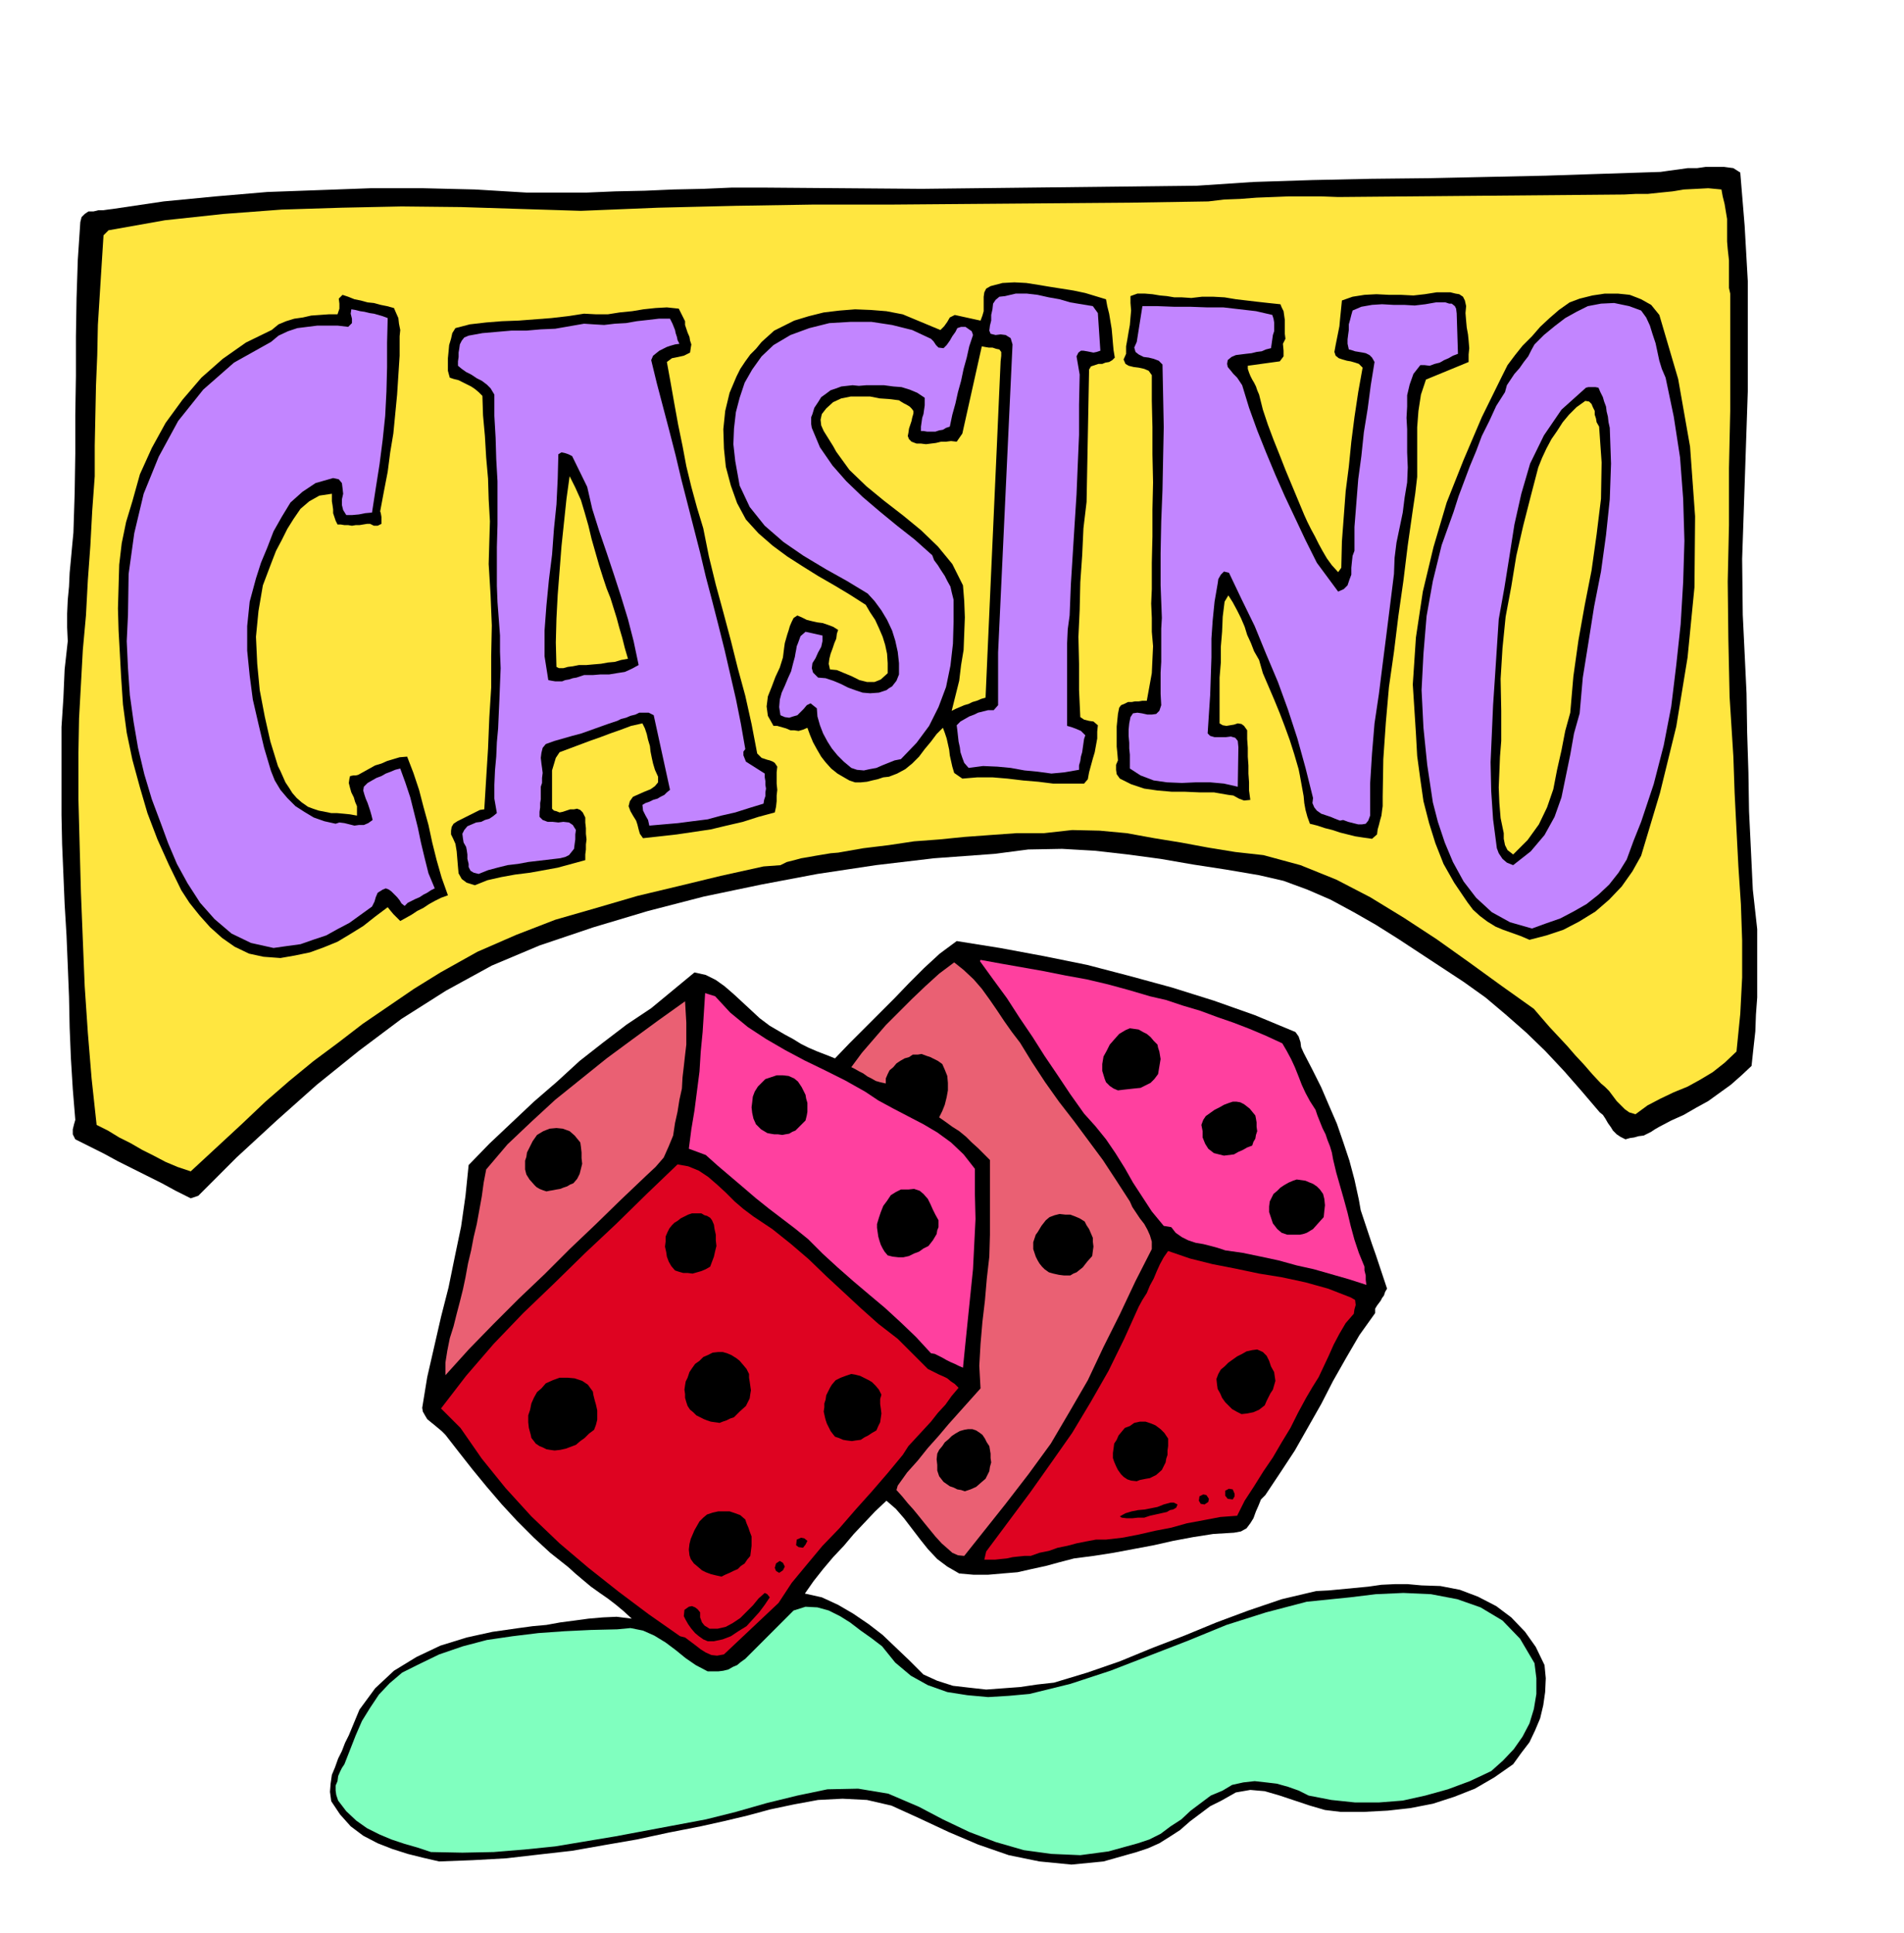<svg xmlns="http://www.w3.org/2000/svg" fill-rule="evenodd" height="497.901" preserveAspectRatio="none" stroke-linecap="round" viewBox="0 0 3035 3081" width="490.455"><style>.brush1{fill:#000}.pen1{stroke:none}.brush2{fill:#ffe640}.brush3{fill:#c285ff}.brush4{fill:#ff409f}.brush5{fill:#ea6073}.brush6{fill:#de0321}</style><path class="pen1 brush1" d="m2774 275 7 85 5 88v176l-3 89-3 89-3 89 1 89 3 62 3 63 1 63 2 63 1 62 3 62 3 63 7 63v109l-2 27-1 27-3 27-3 28-16 15-17 15-18 13-18 13-20 11-19 11-20 9-19 10-7 4-6 4-6 3-6 3-8 1-7 2-7 1-7 2-8-4-6-4-6-6-3-5-5-7-4-7-4-6-5-4-29-34-28-32-30-32-30-29-33-29-32-27-35-25-35-23-35-23-35-23-35-22-35-20-37-20-37-16-38-14-39-9-53-9-52-8-52-9-52-7-53-6-52-3-54 1-54 7-96 7-93 11-93 14-90 17-91 19-89 23-87 26-86 29-76 32-73 40-71 45-68 51-67 54-64 57-64 59-61 61-12 4-24-12-22-12-24-12-22-11-24-12-22-12-24-12-22-11-4-8v-8l2-8 2-7-4-49-3-49-2-49-1-49-2-50-2-48-3-50-2-48-2-47-1-47v-140l3-46 2-46 5-45-1-22v-22l1-22 2-21 1-22 2-21 2-22 2-21 2-63 1-63v-62l1-62v-63l1-61 2-61 4-60 2-8 5-5 6-4h8l8-2h8l7-1 8-1 81-12 83-8 82-7 83-3 82-3h83l83 2 83 5h94l47-2 47-1 46-2 47-1 46-2h47l255 2 439-5 91-6 93-3 93-2 94-1 92-2 93-2 91-3 92-3 14-2 15-2 14-2h15l14-2h29l15 2 11 7z"/><path class="pen1 brush2" d="m2744 302 2 11 3 12 2 12 2 12v36l1 12 1 9 1 9v44l2 9v187l-2 91v91l-2 90 1 91 2 93 6 95 2 58 3 59 3 58 4 60 2 58v59l-3 58-6 60-19 18-19 15-20 12-20 11-22 9-21 10-21 11-19 14-10-3-7-5-7-7-6-6-6-8-6-8-7-7-6-5-14-15-13-15-14-15-13-15-14-15-14-15-13-15-12-14-52-37-51-37-52-37-52-34-54-33-54-28-57-23-59-16-45-5-43-7-43-8-43-7-44-8-43-4-44-1-45 5h-44l-42 3-41 3-40 4-40 3-40 6-41 5-40 7-12 1-12 2-12 2-11 2-12 2-11 3-12 3-10 5-27 2-68 15-66 16-67 16-65 19-66 19-62 24-62 27-59 33-42 26-41 28-41 28-39 30-39 29-39 32-38 33-38 36-81 75-21-7-19-8-19-10-18-9-19-11-18-9-18-11-18-9-8-74-6-73-5-74-3-74-3-75-2-74-2-75v-74l1-55 3-54 3-55 5-55 3-56 4-55 3-56 4-55v-49l1-48 1-48 2-48 1-48 3-48 3-48 3-47 8-8 90-16 93-10 93-7 96-3 95-2 95 1 95 3 96 3 123-5 124-3 124-2h126l125-1 126-1 126-1 126-2 25-3 26-1 26-2 26-1 25-1h52l27 1 456-4 19-1h19l19-2 20-2 18-3 20-1 19-1 21 2z"/><path class="pen1 brush1" d="m1763 477 2 11 3 12 2 12 2 12 1 11 1 12 1 11 2 12-4 4-5 3-6 1-5 2h-6l-6 2-6 2-3 5-4 211-5 42-2 43-3 43-1 44-2 43 1 43v42l2 43 6 4 8 2 7 1 7 6-1 10v11l-2 11-2 11-3 10-3 11-3 11-2 11-6 7h-49l-24-3-24-2-25-3-24-2h-24l-24 2-13-9-3-10-2-9-2-9-1-9-2-9-2-9-3-9-3-8-10 10-9 12-10 12-9 12-11 11-11 9-13 7-13 5-9 1-9 3-9 2-8 2-10 1h-9l-9-3-7-4-12-7-10-8-9-10-7-9-7-12-6-11-5-12-4-11-7 3-7 2-7-1h-6l-7-3-7-2-7-2h-6l-9-16-2-15 2-16 6-15 6-16 7-15 5-16 2-16 1-7 2-7 2-7 2-6 2-7 3-7 3-6 6-4 7 3 8 4 8 2 9 2 8 1 9 3 8 3 8 5-2 6-1 8-3 7-3 9-3 8-2 8-1 8 2 9 11 1 12 5 12 5 12 6 12 3h12l10-4 11-10v-16l-1-15-3-14-4-13-6-14-6-13-8-12-7-12-25-16-25-15-26-15-24-15-25-16-23-17-23-20-20-22-14-26-10-28-8-30-3-29-1-31 3-29 7-29 11-26 6-12 8-12 8-11 9-9 9-11 10-9 10-9 12-6 20-10 23-7 24-6 25-3 25-2 25 1 25 2 26 5 60 25 6-6 5-7 4-7 8-4 41 9 3-8 2-7v-23l1-7 3-6 7-4 19-5 19-1 19 1 19 3 18 3 19 3 19 3 19 4 33 10zm574 11-1 11 1 12 1 11 2 11 1 10 1 12-1 10v12l-68 28-8 24-4 26-2 26v79l-3 26-4 27-8 56-7 57-8 56-7 57-8 56-5 57-4 58-1 60v15l-1 7-1 8-2 7-2 8-2 7-1 8-8 7-14-2-13-2-12-3-12-3-12-4-12-3-12-4-12-3-4-11-3-11-2-11-1-11-2-11-2-11-2-11-2-10-7-24-7-22-8-22-8-21-9-22-9-21-9-21-6-21-8-14-5-13-6-13-4-13-6-14-6-12-7-13-7-11-6 10-3 24-1 24-2 24v25l-2 24v73l5 3 6 1 6-1 6-1 6-2 6 1 4 3 5 7v14l1 14v14l1 14v13l1 14v13l2 15-10 1-8-3-9-5-8-1-23-4h-23l-23-1h-21l-23-2-21-3-21-7-18-9-5-7-1-7v-8l3-7-1-12-1-10v-32l1-10 1-10 2-10 3-4 5-2 6-3h6l5-1h6l6-1h7l4-22 4-22 1-22 1-21-2-23v-22l-1-23 1-23v-42l1-42v-43l1-43-1-45v-43l-1-42v-41l-5-7-7-3-9-2-8-1-8-2-5-3-3-7 4-9v-12l2-11 2-12 2-11 1-12 1-11-1-12v-11l11-4h12l12 1 12 2 11 1 12 2h12l15 1 17-2h18l18 1 18 3 17 2 17 2 18 2 19 2 2 5 3 6 1 7 1 7v22l1 8-4 8 1 11v9l-6 8-51 7v5l2 6 2 5 3 6 3 5 3 6 2 6 3 7 6 24 8 24 9 24 10 25 9 23 10 24 10 24 10 24 5 11 6 12 6 11 6 12 6 11 7 12 8 11 10 11 5-7 1-42 3-40 3-40 5-39 4-40 5-39 6-40 7-39-6-6-6-2-7-2-6-1-7-2-6-2-5-4-2-6 2-11 2-10 2-10 2-10 1-11 1-10 1-10 1-10 17-6 19-3 19-1 20 1h19l20 1 18-2 19-3h22l8 2 6 1 6 4 3 6 2 9zm-1709 3 3 7 4 9 1 9 2 10-1 10v31l-2 31-2 31-3 31-3 31-5 30-4 31-6 31-6 32 1 3 1 6v11l-6 3h-6l-6-3h-5l-6 1-6 1h-6l-6 1-6-1h-6l-6-1h-5l-3-6-2-6-2-6v-6l-1-7-1-6v-12l-20 3-16 9-14 12-11 16-10 16-9 18-9 17-7 18-14 37-7 41-4 41 2 43 4 42 8 42 9 40 12 39 4 8 4 9 4 9 6 9 5 8 7 8 8 7 10 7 8 3 9 3 10 2 10 2h9l11 1 10 1 11 2v-15l-3-7-2-7-4-8-2-7-2-8 1-7 1-4 5-1h4l4-1 9-5 9-5 9-5 10-3 9-4 10-3 10-3 12-1 10 26 9 27 7 27 8 29 6 28 7 28 8 28 10 28-11 4-10 5-9 5-9 6-10 5-9 6-9 5-9 5-6-6-5-5-5-6-4-5-20 15-19 15-21 13-20 12-22 9-22 8-24 5-23 4-27-2-23-5-23-11-20-14-19-17-17-19-16-20-13-20-20-41-18-40-16-42-12-41-12-44-9-43-6-45-3-45-2-37-2-36-1-35 1-35 1-35 4-34 7-34 10-33 12-43 19-42 22-40 27-37 30-35 34-30 37-26 41-20 11-9 12-5 13-4 14-2 13-3 14-1 14-1h14l3-9v-8l-1-8 6-6 9 3 10 4 10 2 11 3 10 1 11 3 10 2 11 3z"/><path class="pen1 brush3" d="m1742 488 8 11 4 60-6 2-5 1-5-1-5-1-6-1h-4l-4 3-3 6 5 29-1 48v48l-2 47-2 48-3 47-3 48-3 48-2 50-3 22-1 22v132l7 2 8 3 7 3 7 7-2 6-1 7-1 7-1 7-2 7-1 7-2 7v7l-23 4-21 2-22-3-21-2-22-4-21-2-23-1-23 3-7-8-3-8-3-9-1-8-2-9-1-9-1-9-1-8 6-6 7-4 7-4 8-3 6-3 8-2 8-2h9l7-8v-84l23-491-3-10-8-5-8-1-8 1-8-2-2-5 1-8 2-8v-9l2-9 1-9 4-6 6-5 9-1 17-4h18l17 2 18 4 17 3 17 5 18 3 18 3z"/><path class="pen1 brush1" d="m2645 502 30 102 19 108 8 111-1 113-11 112-18 110-26 106-30 100-14 25-17 24-20 21-22 19-26 16-25 13-27 9-27 7-14-6-14-5-14-5-12-5-13-8-12-9-11-10-9-12-21-31-17-30-13-33-10-32-9-35-5-35-5-37-2-36-5-78 5-75 11-73 17-71 21-71 27-68 29-68 32-65 9-18 12-16 12-15 15-15 13-15 15-14 15-13 17-12 16-6 20-5 20-3h21l19 2 18 7 16 9 13 16z"/><path class="pen1 brush3" d="m2322 500 2 64-8 3-7 4-7 3-7 4-8 2-8 3-8-1h-7l-11 14-6 17-4 17v18l-1 18 1 18v37l1 24-1 24-4 24-3 24-5 24-5 24-3 24-1 26-6 48-6 48-6 47-6 48-7 47-4 48-3 48v51l-3 8-4 5-6 1h-6l-8-2-8-2-8-3-5 1-8-3-7-3-9-3-6-2-7-5-4-5-3-7 1-8-12-48-13-47-15-46-16-44-19-45-18-44-21-43-20-42-8-2-5 5-4 7-1 7-5 29-3 30-2 29v30l-1 30-1 30-2 30-2 31 4 4 7 2h18l8-1 7 2 4 5 1 10-1 63-22-5-22-2h-23l-22 1-24-1-21-3-21-8-17-11v-22l-1-10v-9l-1-11v-10l1-10 2-10 4-6 7-1 7 1 9 2h7l7-1 5-5 3-9-1-18v-34l1-17v-53l1-17-2-52v-51l1-51 2-50 1-51 1-49-1-51-1-49-6-6-8-3-8-2-8-1-8-4-5-4-2-7 4-9 9-57h24l26 1h26l27 1h26l26 3 26 3 26 6 2 6 1 6v14l-2 6-1 7-1 7-1 7-8 2-7 3-8 1-8 2-9 1-8 1-8 1-7 3-6 5-1 6 1 5 5 6 4 5 6 6 4 6 4 6 11 36 13 36 14 35 15 36 15 34 17 36 16 34 18 36 34 46 9-4 6-6 3-9 3-8v-11l1-10 1-9 3-8v-38l3-38 3-38 5-37 4-38 6-37 5-38 6-37-4-7-4-4-6-3-5-1-6-1-6-1-6-2-4-1-2-9v-7l1-8 1-7v-9l2-7 2-8 2-7 14-6 17-3 16-1 18 1h17l17 1 17-2 17-3h15l6 2h4l5 4 2 4 1 8zm294-5 8 11 6 13 4 13 5 15 3 14 3 14 4 13 6 14 13 62 10 65 5 66 2 67-2 66-4 67-7 65-8 66-6 31-6 31-8 31-8 31-10 30-10 30-12 30-11 30-13 21-15 19-17 16-19 15-21 12-21 11-23 8-22 8-35-10-29-16-25-23-20-26-17-31-13-31-11-33-8-31-9-60-6-59-3-60 3-58 5-60 10-56 14-57 19-53 8-25 9-24 9-24 10-24 9-24 12-24 11-24 14-22 3-11 6-9 6-9 8-9 7-10 7-9 5-10 5-9 15-15 17-14 17-13 18-10 18-9 21-4 21-1 24 5 19 7z"/><path class="pen1 brush1" d="M1092 512v6l2 6 2 6 3 7 1 6 2 6-1 6-1 7-10 5-9 2-10 2-8 6 6 33 6 34 6 33 7 34 6 32 8 33 9 33 10 33 9 45 11 45 12 44 12 45 11 44 12 44 10 45 9 47 7 7 9 3 4 1 5 2 3 2 4 6-1 9v18l1 10-1 9v9l-1 9-2 9-26 7-25 8-26 6-25 6-27 4-27 4-27 3-27 3-5-7-2-7-2-8-2-6-5-8-4-7-3-8 2-8 5-7 9-4 9-4 10-4 7-5 5-6v-9l-5-11-3-10-2-9-2-10-1-9-3-10-2-9-3-9-4-8-18 4-16 6-17 6-16 6-17 6-16 6-16 6-16 6-6 9-3 10-3 10v61l3 3 4 1 5 2 5-1 6-2 6-2h6l5-1 5 2 4 4 4 8v8l1 9v9l1 9-1 8v8l-1 8v9l-22 6-22 6-22 4-22 4-24 3-22 4-22 5-20 8-13-4-8-6-5-9-1-11-1-12-1-12-2-12-4-9-3-6v-6l1-6 3-5 6-4 6-3 6-3 6-3 6-3 6-3 6-3 7-1 3-49 3-48 2-49 3-48v-50l1-49-2-49-3-49 1-35 1-33-2-35-1-33-3-34-2-34-3-33-1-31-6-6-6-5-6-4-6-3-8-4-6-3-8-2-6-2-3-11v-20l1-10 1-11 3-10 2-9 5-8 23-6 26-3 25-2 27-1 26-2 26-2 26-3 26-4 19 1h19l19-3 20-2 18-3 19-2 18-1 19 2 10 20z"/><path class="pen1 brush3" d="m618 507-1 39v39l-1 39-2 39-4 38-5 39-6 38-6 39-11 1-10 2-11 1h-9l-5-8-2-8v-9l2-9-1-9-1-8-5-6-9-2-28 8-21 14-19 17-14 23-13 23-10 26-10 24-8 25-10 37-4 39v39l4 40 5 38 9 39 9 38 11 37 6 15 9 15 11 13 13 13 14 9 15 9 17 6 18 4 6-2 8 1 8 2 8 2 7-1h8l7-3 7-5-2-8-2-7-2-6-2-6-3-7-2-6-2-7 1-6 6-6 7-4 7-4 8-3 7-4 8-3 7-3 8-2 8 22 8 24 6 24 6 24 5 24 6 25 6 24 10 24-6 3-6 4-6 3-6 4-7 3-6 3-6 3-5 5-5-4-3-5-4-5-4-4-5-5-4-3-5-2-5 2-8 5-3 7-2 7-4 8-18 13-18 13-19 10-18 10-21 7-20 7-22 3-21 3-36-8-31-15-27-23-23-26-20-31-17-31-14-33-11-30-15-40-12-40-10-42-7-41-6-43-3-43-2-43 2-42 1-65 9-65 15-63 24-59 31-57 40-50 49-43 59-33 12-10 15-7 15-5 16-2 16-2h32l17 2 6-6v-7l-2-8 1-7 6 1 8 2 7 1 8 2 7 1 7 2 7 2 8 3zm450 1 4 8 4 10 1 5 2 6 1 5 3 6-7 1-7 2-6 2-6 3-6 3-5 4-5 4-3 7 9 37 10 38 10 38 10 39 9 38 10 39 10 39 10 39 9 38 10 38 10 39 10 40 9 39 9 39 8 40 7 40-3 4v6l2 5 2 5 30 19v6l1 6v6l1 6-1 6v6l-2 6-1 6-23 7-22 7-22 5-22 6-24 3-23 3-23 2-23 2-2-9-4-7-4-8-1-9 5-3 6-2 6-3 7-2 5-3 6-3 4-4 5-4-26-119-8-4h-15l-6 3-8 2-7 3-8 2-6 3-15 5-14 5-14 5-14 5-15 4-14 4-14 4-14 5-5 6-2 8-1 8 1 9 1 7 1 8-1 8v8l-2 6v20l-1 6v7l-1 7v8l5 5 8 3h8l9 1 8-1 9 1 6 4 5 8-1 7v8l-1 7-1 8-4 5-4 5-6 3-8 2-17 2-17 2-17 2-16 3-17 2-16 4-15 4-15 6-8-2-5-3-3-6v-5l-2-8v-7l-1-7-1-5-4-7-1-6-1-8 3-6 5-6 7-3 7-3 8-1 6-3 7-2 6-4 6-5-4-23v-22l1-23 2-22 1-23 2-22 1-23 1-22 1-26 1-25-1-26v-26l-2-27-2-26-1-26v-62l1-36v-69l-2-35-1-34-2-35v-34l-6-10-6-6-8-6-8-4-9-6-8-4-7-5-6-5v-7l1-7v-7l1-6 1-7 3-6 4-5 7-3 22-4 23-2 23-2h24l23-2 23-1 23-4 23-4 15 1 17 1 17-2 18-1 17-3 18-2 17-2h18zm416 32 4 4 4 6 4 4 8 1 5-5 5-7 4-7 5-7 3-6 6-2h7l10 7 2 6-6 18-4 18-5 18-4 19-5 18-4 18-5 18-4 19-6 2-5 3-6 1-6 2h-13l-6-1h-4v-7l1-7 1-7 2-6 1-7 1-7v-12l-12-8-12-5-13-4-13-1-15-2h-28l-12 1-10-1-9 1-9 1-8 3-9 3-8 6-7 5-5 8-6 9-3 10-2 5v11l1 6 13 31 20 29 22 25 26 25 27 23 28 23 28 22 28 25 3 8 6 8 5 8 6 9 4 8 5 9 2 9 3 12v35l-1 35-4 35-7 34-12 32-15 30-20 27-25 26-10 2-10 4-10 4-9 4-11 2-9 2-11-1-9-3-12-10-10-10-9-11-7-11-7-13-5-13-4-14-1-13-10-8-6 3-5 6-5 5-5 5-7 2-6 2-7-1-7-3-2-13 1-12 3-11 5-11 5-12 5-11 3-12 3-11 1-6 1-5 1-6 2-5 4-11 8-7 27 6v9l-2 9-5 9-4 9-5 8-1 8 2 7 8 8 12 1 12 4 12 5 12 6 11 4 12 4 12 1 14-1 6-2 6-2 4-3 5-3 7-9 4-10v-18l-2-18-4-18-5-16-8-17-9-15-11-15-11-12-33-20-34-19-35-21-32-22-30-26-24-30-16-34-7-39-3-27 1-25 3-26 6-23 8-24 12-21 15-21 19-18 27-16 30-11 32-8 34-2h33l33 5 32 8 30 14z"/><path class="pen1 brush2" d="m1595 576-3 67-3 68-3 66-3 67-3 66-3 67-3 67-3 68-7 2-7 3-7 2-6 3-7 2-7 3-7 3-6 3 6-24 6-24 3-25 4-24 1-26 1-26-1-26-2-25-17-34-23-28-27-26-28-23-31-24-28-23-27-26-21-29-5-9-5-8-5-8-5-8-4-9-1-9 2-9 7-9 11-10 13-6 15-3h31l15 3 15 1 16 2 3 2 5 3 4 2 5 3 3 3 3 4v4l-2 7-1 5-2 6-2 6-1 7-1 5 2 5 4 4 8 3h7l8 1 8-1 8-1 8-2h8l8-1 9 1 9-13 31-139 5 1 6 1h6l6 2 5 1 3 4v6l-1 9z"/><path class="pen1 brush1" d="m2566 682 2 57-2 57-6 57-8 58-11 56-9 57-9 56-5 57-9 32-6 34-7 34-7 34-11 31-16 29-22 26-28 22-10-4-7-6-6-9-3-8-6-46-3-45-1-46 2-45 2-46 3-45 3-46 3-46 9-50 8-50 8-51 11-49 14-48 22-45 28-41 39-35 4-1h11l5 1 3 7 4 8 2 7 3 8 1 8 2 8 1 9 2 9z"/><path class="pen1 brush2" d="m2549 680 4 57-1 58-7 57-8 57-11 56-10 56-8 57-5 58-8 29-6 31-7 31-6 31-10 29-13 27-18 25-23 23-9-7-4-8-2-10v-9l-5-24-2-24-1-25 1-24 1-25 2-25v-48l-1-51 3-49 5-50 9-48 8-49 11-48 12-47 12-46 6-15 7-15 8-15 9-13 9-14 10-12 12-12 14-10 6 1 4 4 2 5 3 6v6l2 6 1 6 4 7z"/><path class="pen1 brush1" d="m936 776 8 35 11 35 12 35 12 36 11 34 11 36 9 35 8 38-11 6-11 5-13 2-12 2h-14l-12 1h-14l-12 4-6 1-6 2-6 1-5 2h-11l-6-1-5-1-6-38v-41l3-40 4-41 5-40 3-41 4-39 2-41 1-39 5-3 5 1 6 2 6 3 24 49z"/><path class="pen1 brush2" d="m962 923 5 15 6 15 5 16 5 16 4 15 5 17 4 16 5 17-11 2-10 3-11 1-11 2-12 1-11 1h-12l-10 2-8 1-7 2h-7l-4-2-1-39 1-38 2-38 3-38 3-39 4-38 4-38 5-36 9 18 9 20 6 20 6 21 5 21 6 21 6 21 7 22z"/><path class="pen1 brush1" d="m2065 1645 5 7 3 9 1 8 4 9 14 27 14 28 12 28 13 30 10 29 10 30 8 30 7 32 3 17 6 18 6 18 6 18 6 17 6 18 6 18 6 18-3 5-2 6-3 4-2 4-3 4-3 4-3 5v7l-25 35-21 36-21 37-19 37-21 37-21 37-23 35-24 36-7 7-4 10-4 9-4 11-5 8-6 8-9 5-11 2-33 2-32 5-32 6-31 7-32 6-32 6-32 5-31 4-23 6-22 6-23 5-22 5-24 2-23 2h-23l-23-2-19-11-16-12-15-16-12-15-13-17-13-17-13-15-15-13-18 17-17 18-17 18-16 19-17 18-16 19-15 19-14 20 27 6 26 12 24 14 25 17 22 17 22 21 21 20 22 22 22 10 25 8 26 3 27 3 27-2 27-2 27-4 27-3 53-16 52-18 51-21 52-20 51-21 51-19 53-18 55-13 20-1 21-2 21-2 21-2 21-3 21-1h21l22 2 30 1 31 6 29 11 29 15 24 18 22 23 17 24 14 29 2 21-1 22-3 21-5 21-8 19-9 19-13 17-13 18-30 21-31 18-33 13-34 11-36 7-36 4-38 2h-37l-25-3-24-7-24-8-24-8-24-7-23-2-23 4-23 13-18 9-16 12-16 12-16 14-17 11-16 10-18 8-18 6-53 15-51 5-51-5-49-10-49-17-47-20-47-22-44-20-39-9-39-2-39 2-38 7-38 8-37 10-38 9-36 8-51 10-51 11-52 9-51 9-53 6-52 6-54 3-53 2-26-6-24-6-25-8-23-9-23-12-20-15-17-19-14-21-2-15 1-13 2-14 5-12 5-14 6-12 5-13 6-12 17-41 25-34 30-28 36-22 38-18 42-13 41-9 42-6 22-3 22-2 22-4 23-3 22-3 23-2 22-1 24 3-13-12-12-10-13-10-13-9-14-10-12-10-13-11-11-10-29-23-26-24-27-27-24-26-24-28-23-28-22-28-21-27-6-6-6-5-6-5-5-4-6-5-3-5-4-7-1-6 8-49 11-48 11-48 12-47 10-49 10-48 7-49 5-49 33-34 36-34 35-33 37-32 36-33 37-29 38-29 39-26 69-57 18 4 16 8 14 10 15 13 13 12 14 13 14 13 16 12 12 7 12 7 13 7 13 8 12 6 14 6 13 5 15 6 23-24 24-24 24-24 24-24 23-24 24-24 25-23 27-20 69 11 70 13 69 14 69 18 66 18 67 21 65 23 65 27z"/><path class="pen1 brush4" d="m1833 1588 26 6 27 9 27 8 27 10 26 9 26 10 26 11 26 12 7 12 7 13 6 13 6 15 5 13 6 13 7 13 9 14 3 9 4 10 4 10 5 10 3 9 4 10 3 10 2 11 5 21 6 21 6 21 6 22 5 21 6 22 7 21 9 22v6l2 8v7l1 8-28-9-28-8-28-8-27-6-29-8-28-6-29-6-28-4-12-4-11-3-12-3-12-2-12-4-10-5-10-7-7-9-12-2-19-23-15-23-15-23-13-23-15-24-15-22-17-21-18-20-22-31-20-30-21-31-19-30-21-31-20-31-22-30-21-29 1-2 33 6 34 6 34 6 35 7 33 6 34 8 33 9 34 10z"/><path class="pen1 brush5" d="m1626 1662 19 31 21 32 22 31 24 31 23 31 23 31 21 32 22 34 4 9 6 9 6 9 7 9 5 9 4 9 3 10v12l-26 51-25 53-26 52-25 53-29 50-30 51-35 48-37 48-66 83-10-1-9-4-9-8-8-7-10-11-9-11-9-11-8-10-9-11-9-10-9-11-9-10 2-7 15-21 17-19 16-20 17-19 16-19 17-19 17-19 17-19-2-36 2-35 3-35 4-34 3-35 4-35 1-35v-119l-10-10-9-9-10-9-9-9-11-9-11-7-11-8-10-7 5-10 4-10 3-12 2-11v-12l-1-11-4-10-4-9-7-5-6-3-6-3-6-2-8-3-6 1h-8l-6 4-7 2-7 4-6 4-5 6-6 5-3 6-3 7v8l-9-2-7-2-7-4-6-3-7-5-6-3-7-4-6-3 17-23 19-22 19-22 21-21 21-21 21-20 22-20 24-18 15 12 16 15 13 15 13 18 11 16 12 18 12 17 13 17z"/><path class="pen1 brush4" d="m1140 1588 24 26 28 23 29 19 31 18 30 16 33 16 32 16 32 18 21 14 24 13 23 12 25 13 22 13 22 16 20 19 18 23v40l1 40-2 40-2 40-4 39-4 39-4 39-4 40-7-3-6-3-7-3-6-3-7-4-6-3-6-3-6-1-24-26-24-23-25-23-25-21-26-22-25-22-24-22-23-23-21-17-21-16-21-16-20-16-21-18-20-17-20-17-19-17-27-10 4-31 5-30 4-31 4-31 2-32 3-31 2-31 2-31 16 5z"/><path class="pen1 brush5" d="m1087 1735-4 18-3 19-4 18-3 20-7 17-8 18-13 15-15 14-41 39-40 39-41 39-40 40-41 39-40 40-39 40-38 42v-20l3-19 4-20 6-19 5-20 5-19 5-20 4-19 4-22 5-21 4-21 5-21 4-22 4-22 3-22 4-21 34-40 38-36 38-35 41-33 41-33 42-31 41-30 42-30 1 17 1 17v35l-2 17-2 18-2 17-1 18z"/><path class="pen1 brush1" d="m1845 1665 1 5 2 6 1 6 1 6-1 6-1 6-1 6-1 6-6 8-6 6-8 4-8 4-10 1-9 1-9 1-8 1-7-3-6-4-6-6-2-5-4-13v-11l2-12 5-9 5-10 7-8 8-9 10-6 7-3 7 1 7 1 7 4 6 3 6 5 5 6 6 6z"/><path class="pen1 brush1" d="m1829 1676 1 4 1 6v6l1 6-2 5-2 6-3 4-4 4h-7l-7 3-7 2-6 2-8-1-6-1-5-4-2-6-2-8 1-7v-8l3-6 2-6 4-6 4-6 6-3 5-6 6-2h5l6 3 4 3 4 5 4 5 4 6zm-336 50v11l-1 5-1 6-6 9-6 10-9-3-7-3-8-4-6-3-7-5-5-5-5-6-3-6-1-8 2-5 3-5 6-3 4-4 6-3 6-2 6-2 4 1 6 1 5 1 6 3 4 3 4 4 2 5 1 8zm-215 7 3 6 3 6 1 6 2 7v14l-1 6-2 8-8 8-8 8-5 2-5 3-6 1-5 1-7-1h-6l-6-1-5-1-10-6-8-8-4-9-2-9-1-9 1-8 1-9 3-8 5-8 6-6 6-6 9-3 9-3h10l9 1 9 4 6 5 6 9z"/><path class="pen1 brush1" d="m1270 1773-3 6-5 6-6 5-6 3-9 1-8-2-7-4-6-5-5-9-2-8v-10l4-8 3-6 5-6 6-4 8-2 9-2 7 2 4 4 4 8 1 7 2 9 1 7 3 8zm731 5 1 5 1 6v7l1 7-2 6-1 6-3 5-2 6-8 3-7 4-7 3-7 4-8 1-8 1-8-2-8-2-9-7-5-8-4-10v-10l-2-10 3-8 4-6 7-5 7-5 8-4 7-4 8-3 6-2h6l6 1 6 3 9 7 9 11z"/><path class="pen1 brush1" d="M1979 1778v9l4 9 1 8-3 10-5 3-4 3-5 1-5 2h-21l-6-5-3-5-1-6v-6l1-6 3-4 3-4 5-3 4-4 6-3 5-2 5-2h8l8 5zm-1054 43 1 7 1 9v9l1 9-2 8-2 8-4 8-6 7-5 2-5 3-6 2-5 2-6 1-5 1-6 1-5 1-6-2-5-2-5-3-3-3-8-9-5-8-2-8v-14l2-6 1-7 3-6 3-6 3-6 7-10 10-6 10-4 11-1 10 1 11 4 8 7 9 11z"/><path class="pen1 brush1" d="M912 1841v9l-2 9-4 7-4 8-10 4-9 4-10 1-9-2-7-9-4-9-2-11 3-10 4-9 7-8 9-8 10-3 5-1 4 2 3 2 4 5 2 4 3 5 3 5 4 5z"/><path class="pen1 brush6" d="m1201 1939 30 20 30 24 28 24 28 27 27 25 28 26 28 25 31 24 48 48 6 3 6 3 6 3 7 3 6 3 6 5 6 4 6 6-11 13-10 14-12 13-11 14-12 13-12 13-12 13-9 14-24 29-25 29-26 29-26 30-27 28-25 30-24 29-21 32-87 82-11 2-9-1-9-4-8-5-9-7-8-6-8-6-8-2-50-35-48-36-48-38-46-39-45-43-41-45-38-47-34-49-31-31 40-52 44-51 47-49 49-47 49-48 50-47 49-48 49-47 17 3 17 7 15 10 15 13 13 12 14 14 14 12 16 12z"/><path class="pen1 brush1" d="m2109 1903 2 8 1 10-1 9-1 10-9 10-8 9-5 3-5 3-6 2-5 1h-20l-9-3-7-6-7-9-3-9-3-9v-9l1-8 3-6 3-6 6-5 5-5 6-4 7-4 7-3 6-2 7 1 7 1 7 3 5 2 6 4 5 5 5 7zm-613 42v11l-2 5-1 6-6 10-7 9-8 4-7 5-8 3-8 4-9 2h-8l-9-1-8-2-5-6-3-5-3-6-2-6-2-7-1-7-1-7v-6l3-10 3-9 4-10 6-8 6-9 8-5 8-4h12l9-1 9 3 6 5 7 8 4 8 4 9 4 8 5 9z"/><path class="pen1 brush1" d="m2093 1919-1 9-3 9-5 8-7 6-7 1-7 1-8-1-5-1-7-8-3-9-1-10 3-9 5-8 8-6 8-4h9l5-2 4 2 1 2 2 5 2 8 7 7zm-637-7 2 6 5 7 5 7 5 7 3 6 3 7-1 7-2 9-6 5-6 5-7 3-7 4-8 1-6 1h-8l-6-1-6-10-3-9-1-6v-11l2-5 3-7 3-6 4-7 5-6 5-6 7-2 6-1 9 2zm-318 40 1 7 2 9v9l1 9-2 8-2 9-3 8-3 8-7 4-7 3-7 2-7 2-8-1h-7l-7-2-6-2-6-7-4-7-3-8-1-7-2-9 1-8v-8l3-7 3-6 4-5 4-4 5-3 5-4 6-3 6-3 6-2h15l5 3 4 1 5 3 3 4 3 7zm591-5 3 6 4 6 3 7 3 7v6l1 8-1 7-1 8-8 9-7 9-5 4-5 4-5 2-5 3h-10l-8-1-9-2-7-2-7-5-4-4-4-5-3-5-3-6-2-6-2-6v-11l2-6 2-6 3-4 6-10 7-9 6-5 8-3 8-2 9 1h8l8 3 7 3 8 5z"/><path class="pen1 brush1" d="m1123 1956-5 2-2 3v3l3 3 4 6 2 7-2 4-1 6-1 6v6l-2 5-3 4-4 2-6 2-9-1-8-2-7-5-5-6-1-6-1-6v-5l1-5 2-10 7-8 8-7 11-4 10-1 9 7zm598 5 1 7 1 8-1 7v8l-3 6-3 7-5 6-5 6-10 1-9-1-9-3-6-4-5-6-3-5-3-5v-5l-1-6 1-5 2-6 4-4 5-6 6-4 6-4 7-2h8l8 2 7 3 7 5z"/><path class="pen1 brush6" d="m2153 2068 7 4 1 8-2 7-1 7-13 15-10 17-9 17-8 18-8 17-8 17-10 16-10 17-13 24-12 24-14 23-14 24-15 22-15 24-15 23-12 24-27 2-26 5-27 5-25 7-26 5-26 6-26 5-26 3h-16l-16 3-15 3-15 4-15 3-14 5-15 3-14 5h-10l-10 1-9 1-9 2-10 1-9 1h-17l3-13 35-47 35-47 34-48 33-47 30-50 28-49 25-51 23-51 6-11 7-11 5-12 6-11 5-12 5-11 6-11 7-10 35 12 36 9 36 7 38 8 37 6 37 8 36 10 36 14z"/><path class="pen1 brush1" d="m2031 2187 1 7 1 7-2 7-2 7-4 6-3 6-3 6-3 7-9 7-9 4-10 2-9 1-8-4-7-4-6-6-5-5-5-7-3-7-4-7-1-7-1-9 3-8 4-7 6-5 6-6 7-5 7-5 8-4 7-4 9-2 8-1 9 4 6 6 4 8 3 9 5 9zm-837 3v6l1 6 1 7 1 7-1 6-1 7-3 6-3 6-10 9-9 9-6 2-6 3-6 2-5 2-7-1-7-1-6-2-5-2-6-3-6-3-5-5-5-4-4-6-2-6-2-7v-6l-1-7 1-7 1-6 3-6 3-9 4-6 5-7 7-5 6-6 7-3 8-4 9-1h7l7 2 7 3 8 5 5 4 6 7 5 6 4 8z"/><path class="pen1 brush1" d="m2010 2219-6 7-5 7-8 4-9 1-10-6-8-7-7-10-4-9 2-8 4-6 5-6 7-5 6-6 7-3 7-4 8-2 2 5 3 6 3 6 3 7 2 6 1 8-1 7-2 8zm-836-25v11l1 6 1 6-1 5-1 6-2 5-3 5-8 7-10 5h-12l-5-2-4-1-10-5-6-6-6-8-2-8-1-6v-6l2-5 3-4 6-10 7-9 5-6 8-3 8-2 9 1 7 2 7 5 4 7 3 10zm231 29-2 7v8l1 7 1 8-1 7-1 7-3 6-3 7-7 4-6 4-6 3-6 4-8 1-6 1-8-1-6-1-7-3-6-2-4-5-3-4-3-6-3-6-2-6-1-4-2-9 1-7v-6l2-6 1-7 3-6 3-6 3-5 6-7 8-4 8-3 9-3 6 1 8 2 6 3 8 4 5 3 6 6 5 6 4 8zm-460-5 1 6 2 8 2 7 2 9v15l-2 8-3 8-8 6-7 7-7 5-7 6-8 3-8 3-9 2-9 1-7-1-6-1-6-3-5-2-6-4-3-4-4-5-1-5-3-11-1-9v-11l3-9 2-10 4-9 5-9 7-6 7-8 11-5 11-4h13l11 1 12 4 9 6 8 11z"/><path class="pen1 brush1" d="m1388 2234-1 5v18l-2 5-2 6-4 4-5 4-8 2-8 3h-9l-7-2-7-9-5-8-4-11v-10l1-5 2-5 3-6 3-4 7-9 10-5 7-3 6 1 4 2 5 6 2 5 3 6 4 5 5 5zm-457 30-6 9-7 9-9 6-9 6h-11l-10 1-9-3-7-5-4-7-2-6v-6l1-6v-6l2-6 2-6 2-6 6-9 10-8 4-4 5-3 6-1 7 1 11-3 8 3 4 5 2 9v19l1 8 3 9zm931 29v12l-1 7v7l-2 6-1 6-3 6-3 6-9 8-10 5-6 1-5 1-5 1-5 2-9-1-6-2-6-4-4-4-5-7-3-6-3-7-2-6v-8l1-7 1-8 4-6 3-7 5-6 5-6 8-3 7-5 9-2h9l9 3 7 3 8 6 6 6 6 9zm-285 12 1 6 1 6v7l1 7-2 7-1 7-3 6-3 6-7 6-8 7-9 4-9 3-6-2-6-1-6-3-6-2-10-7-7-9-3-9v-9l-1-9 1-9 3-6 5-6 4-6 6-5 5-5 6-4 7-4 7-2 6-1h7l6 2 6 4 4 3 4 6 3 6 4 6z"/><path class="pen1 brush1" d="m1845 2303-1 8v8l-4 8-3 8-9 5-9 3h-17l-8-9-4-8-2-9 2-9 1-6 4-5 3-5 6-3 4-3 6-3 5-2h6l7 1 5 6 3 7 5 8zm-286 2v6l1 6v6l1 6-1 5-1 6-2 5-3 6-7 5-8 3h-8l-8-2-8-6-5-6-3-9 2-8 2-9 5-9 7-7 8-4 8-4h9l7 3 4 7zm409 76v4l-3 5-8-1-4-5v-8l6-3 6 1 3 7zm-41 8-1 5-6 4-6-1-3-5 1-7 6-3 5 1 4 6zm-50 9-2 5-5 3-5 1-5 3-9 2-9 2-9 2-9 3h-10l-9 1h-9l-8-1-3-2 9-5 10-3 10-2 11-1 10-2 10-2 10-4 11-3h5l6 3zm-689 24 2 6 3 7 2 6 3 8v15l-1 8-1 8-5 6-4 6-6 4-5 5-7 3-6 3-7 3-6 3-9-2-8-2-8-3-6-3-7-6-6-5-5-7-2-6-1-9 1-9 2-8 3-7 3-7 4-7 4-7 6-6 6-5 9-3 9-2h18l9 3 8 3 8 7z"/><path class="pen1 brush1" d="M1176 2432v5l1 6 1 6 2 6v6l1 6-1 6-2 6-10 7-9 7-6 2-5 1h-6l-5-1-8-4-7-3-6-6-3-6-1-7 1-6 1-6 3-5 6-10 7-9 5-3 6-3 6-2h6l5-1 6 1 6 3 6 4zm111 24-3 6-4 5-7-1-4-3 1-9 7-3 5 1 5 4zm-36 41-3 6-6 4-5-3-2-5 2-7 6-4 5 3 3 6zm-24 49-8 12-9 12-10 11-10 11-13 8-12 8-13 5-14 3h-10l-7-3-7-5-6-5-6-7-5-7-4-7-3-6 1-10 7-5 5-1 5 2 4 3 4 5v8l3 8 4 5 8 5h13l13-3 11-6 12-8 10-10 10-10 9-11 10-9 4 2 4 5z"/><path class="pen1" style="fill:#80ffbf" d="m2446 2651 3 24v25l-4 24-7 23-11 21-14 20-17 18-19 17-34 16-35 13-36 10-36 8-38 3h-38l-38-4-36-7-16-8-17-6-18-5-17-2-18-2-18 2-18 4-15 9-19 8-16 12-16 12-15 14-17 11-16 12-18 9-18 6-47 13-45 6-46-2-44-6-45-13-42-16-42-20-38-20-49-21-48-8-49 1-48 10-49 12-49 14-48 12-48 9-48 9-48 9-48 8-48 8-49 5-49 4-50 1-50-1-21-7-21-6-21-7-19-8-20-10-17-12-16-15-13-17-3-9-1-7v-8l3-7 1-8 3-7 3-6 4-6 9-23 9-23 10-23 13-21 14-21 17-18 20-17 24-12 35-17 38-13 38-10 41-6 41-5 42-3 42-2 42-1 21-2 20 4 18 8 18 11 16 12 16 13 16 11 19 10h17l8-1 8-2 7-4 7-3 6-5 7-5 77-77 19-6 19 1 18 5 18 9 16 10 17 13 17 12 17 13 21 26 25 21 27 15 31 11 32 5 33 3 33-2 33-3 65-16 64-21 62-24 62-24 61-25 63-20 65-17 69-7 41-5 44-2 44 2 42 8 37 13 35 21 28 29 23 39z"/></svg>
